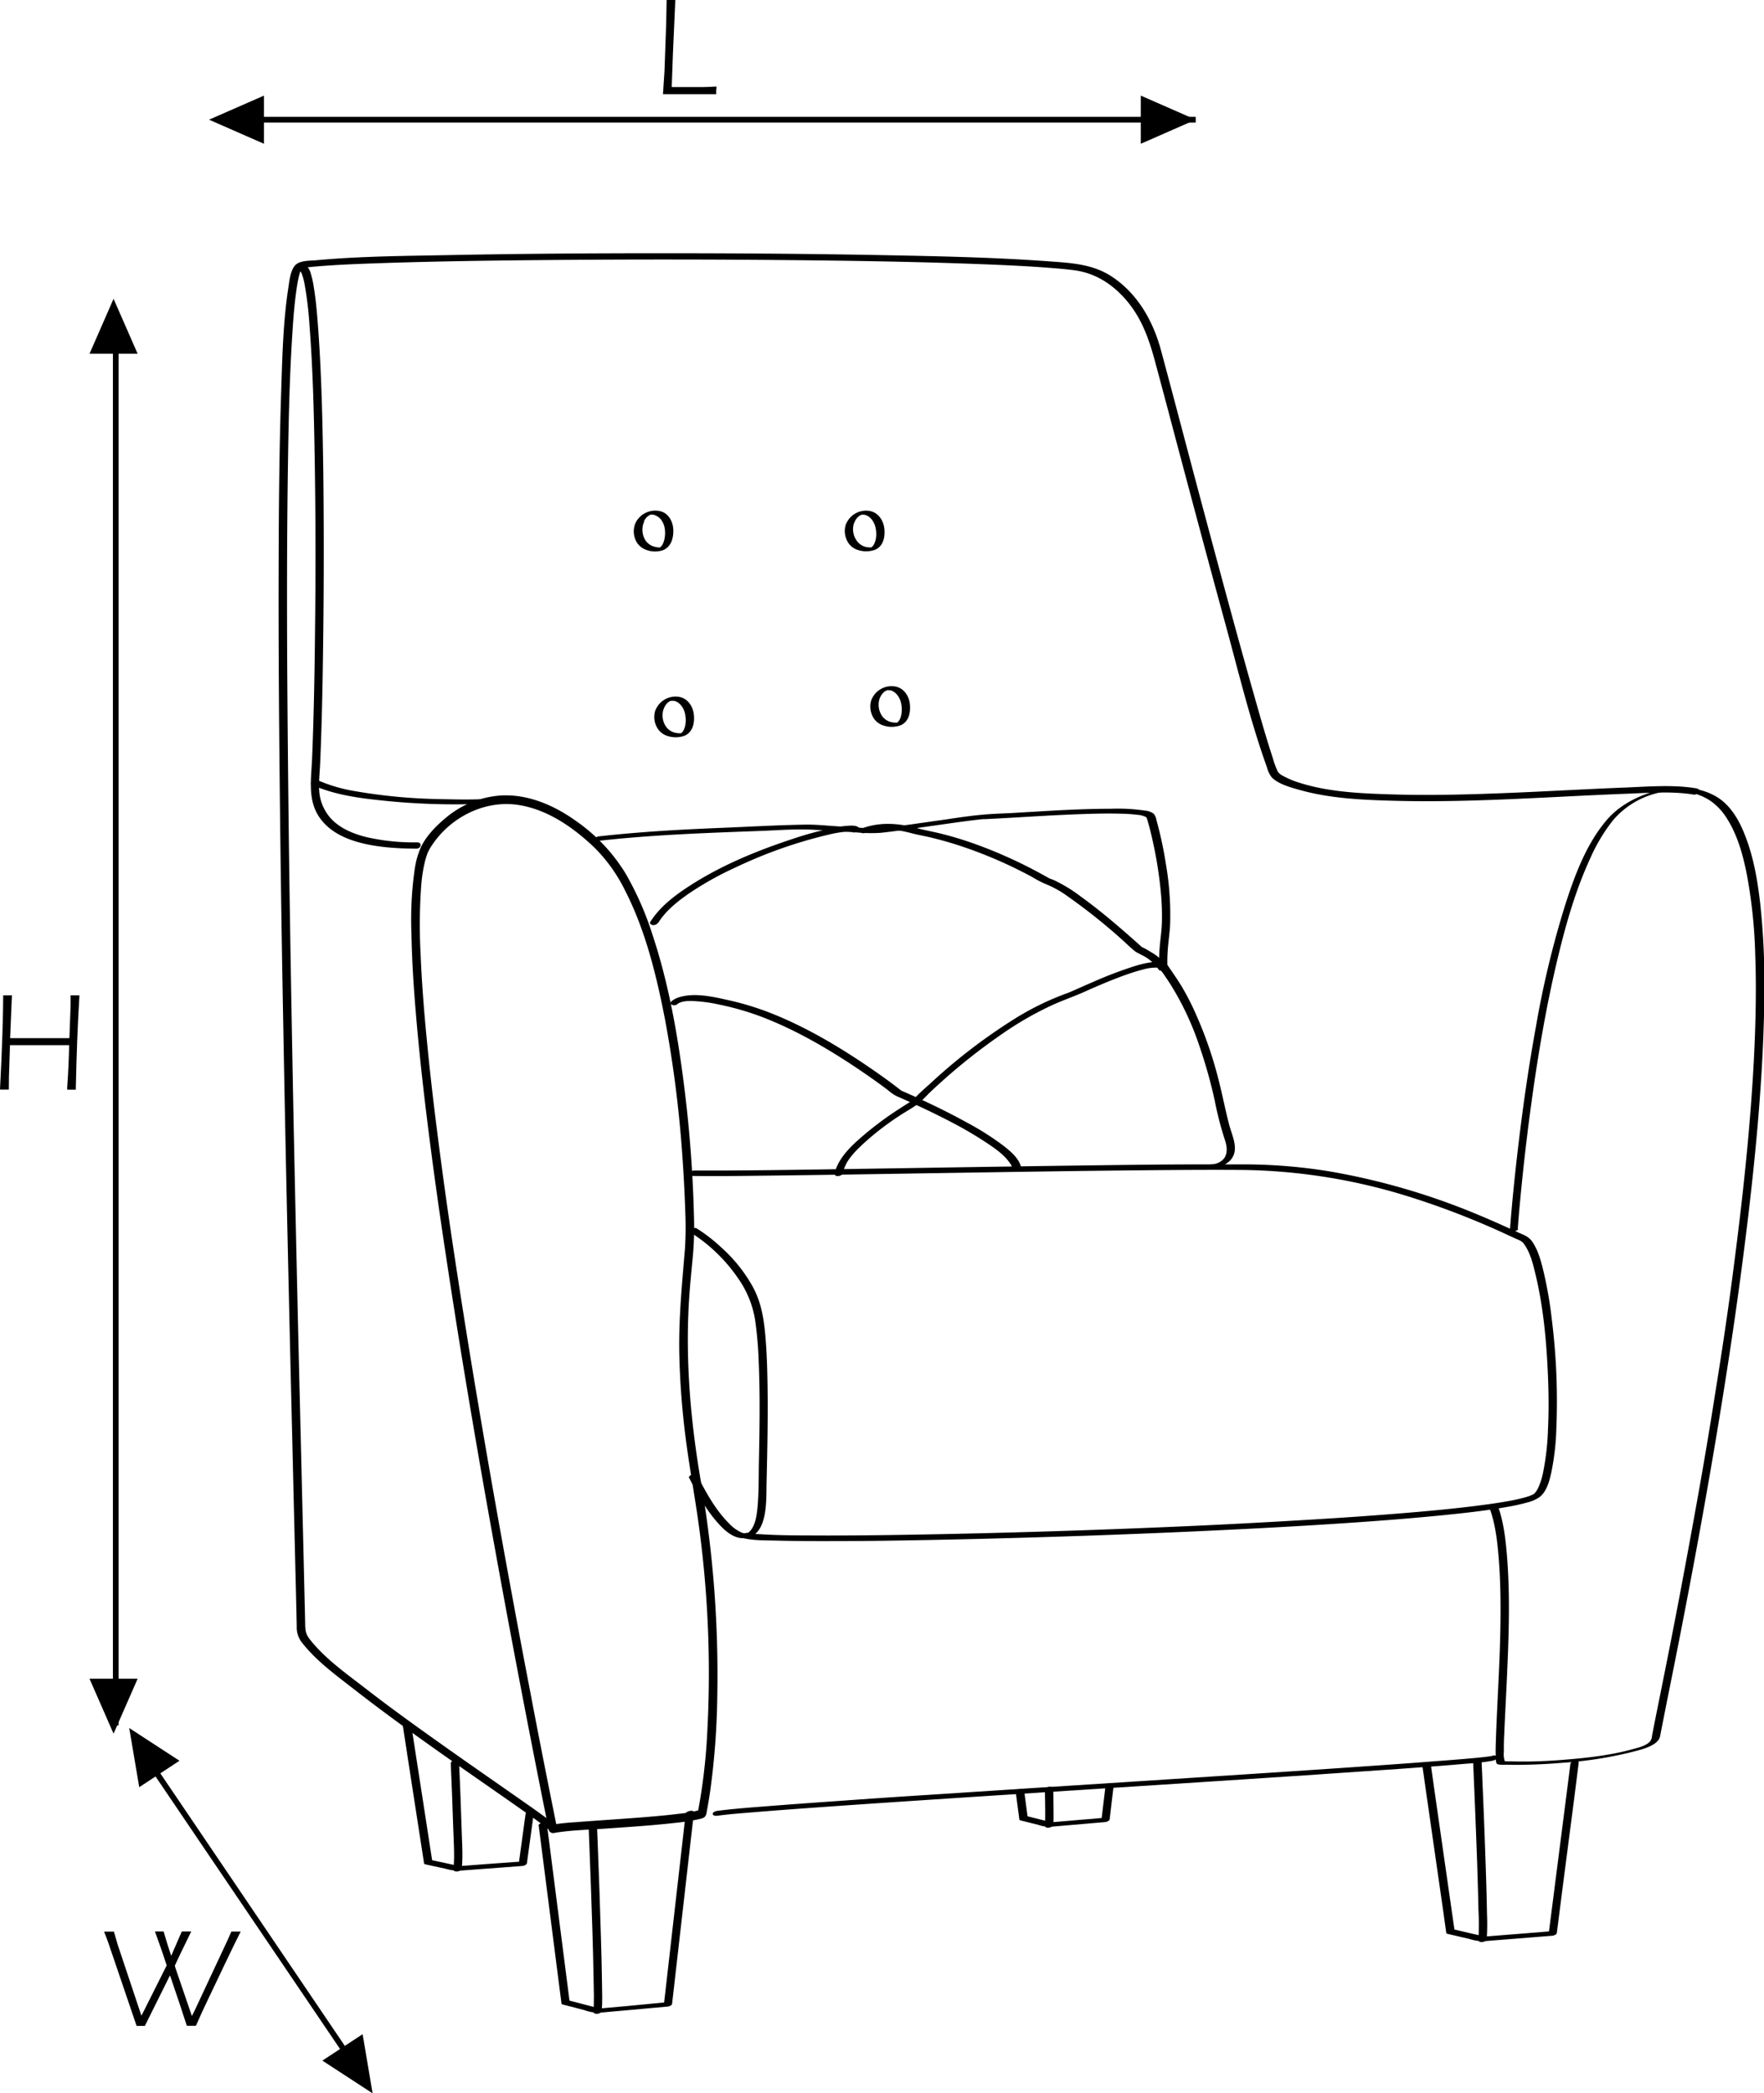 <svg xmlns="http://www.w3.org/2000/svg" viewBox="0 0 618.39 733.53"><title>Regina_chair</title><g id="Layer_2" data-name="Layer 2"><path d="M565,576.45c8.38.14,16.77,0,25.15-.09q19.89-.23,39.79-.56l46.81-.74c15.1-.22,30.21-.44,45.32-.58,11.95-.12,23.9-.22,35.85-.13a203.32,203.32,0,0,1,57.61,9.06,282.14,282.14,0,0,1,36.35,14.09c1.11.51,2.22,1,3.35,1.5a4,4,0,0,1,1.8,1.61c2.07,3,3,6.88,3.82,10.35,2.8,11.61,3.87,23.73,4.37,35.63.26,6.26.31,12.53,0,18.78a89.89,89.89,0,0,1-1.73,15.08,25,25,0,0,1-1.56,5,10.8,10.8,0,0,1-.94,1.67c-.07.09-.32.39-.48.56s0,0-.34.28c-.1.08-.22.14-.32.21.4-.26.08,0-.11,0l-.9.39c-.48.19.05,0-.21.07l-.6.2c-.43.14-.87.26-1.31.38-1.08.29-2.16.54-3.25.77-1.45.3-2.43.47-3.67.68-3.31.56-6.63,1-10,1.43-8.87,1.1-17.77,1.91-26.67,2.63-11.2.91-22.41,1.66-33.62,2.32q-18.86,1.13-37.73,2-19.46.88-38.92,1.55-18.75.65-37.52,1.1-16.76.4-33.53.63c-8.81.11-17.62.17-26.42.1-5.61,0-11.23-.08-16.82-.46-.77,0-1.54-.11-2.31-.2l-.87-.11-.37-.06c-.18,0,.33.07,0,0a2.12,2.12,0,0,0-2.05.55c-.37.46-.35,1.12.34,1.28,3.7.82,7.7.71,11.46.81,7.46.2,14.92.2,22.38.17,10.3,0,20.59-.19,30.88-.38q18.15-.35,36.3-.89,19.61-.57,39.21-1.36t39-1.79c12-.63,24.07-1.33,36.09-2.17,10.13-.71,20.26-1.51,30.36-2.53,7.29-.74,14.59-1.54,21.8-2.83a68.94,68.94,0,0,0,7.12-1.56,13,13,0,0,0,4.41-1.94c2.51-2,3.42-5.69,4.08-8.63a88.92,88.92,0,0,0,1.75-15.18,231.1,231.1,0,0,0-1.57-38.29,144.07,144.07,0,0,0-2.85-16.63c-.87-3.61-1.86-7.57-4-10.7-1.36-2-3.37-2.52-5.28-3.41-4.54-2.09-9.1-4.15-13.73-6.06A240.51,240.51,0,0,0,790,575.09a185.27,185.27,0,0,0-30.11-2.68c-5.37,0-10.75,0-16.12,0-13.93,0-27.87.2-41.8.38q-23.76.32-47.51.7-22.44.36-44.88.7c-11.22.16-22.45.33-33.67.37-3.28,0-6.56,0-9.83,0-.64,0-1.61.18-1.9.86s.23,1.09.85,1.1Z" transform="translate(-322.56 -164.39)"/><path d="M499.87,443.74c-7.5,1-15.23.86-22.78.67a191.17,191.17,0,0,1-29.83-2.75,55.2,55.2,0,0,1-13.1-3.77,2.21,2.21,0,0,0-2.05.25c-.39.25-.89.9-.24,1.2,8.15,3.78,17.64,4.86,26.48,5.74A242.86,242.86,0,0,0,488,446.17a105,105,0,0,0,11.49-.73c.52-.06,1.55-.36,1.63-1s-.81-.74-1.27-.68Z" transform="translate(-322.56 -164.39)"/><path d="M917.2,440.63c-8.16-1.36-16.87-.59-25.08-.27-13.16.51-26.31,1.29-39.47,1.83-14,.58-28,1-42.07.57-10.87-.34-22.38-.79-32.81-4.19a28,28,0,0,1-5.21-2.19,5.22,5.22,0,0,1-2-1.5,27.61,27.61,0,0,1-1.75-4.7c-2.43-7.34-4.52-14.8-6.63-22.23-6.46-22.73-12.57-45.56-18.68-68.39-4.69-17.54-9.27-35.12-14-52.64-2.81-10.28-8.34-19.95-17.53-25.83-6.64-4.25-14.33-4.59-22-5.14-19.25-1.4-38.59-1.78-57.88-2.15-25.94-.5-51.89-.68-77.84-.68-24.7,0-49.42.17-74.12.66-15.56.3-31.25.38-46.76,1.81-2.26.2-6,0-7.54,2s-1.81,5.24-2.18,7.6c-1.88,12.13-2.12,24.59-2.53,36.84-.66,20-.83,40-.88,60.05-.08,24.94.09,49.88.35,74.81q.42,40.84,1.18,81.68.72,40.39,1.63,80.78.79,35.58,1.66,71.16.64,26.88,1.3,53.78c.07,3.3.15,6.6.22,9.89a8.63,8.63,0,0,0,2,6c5.07,6.44,12.21,11.56,18.62,16.56,18.26,14.2,37.43,27.2,56.37,40.47,2.77,1.94,5.54,3.87,8.26,5.88.83.6,1.65,1.21,2.44,1.85.24.19.48.38.7.59,0,0,0,.25,0,0,.17,1.37,3.07.65,2.9-.78-.13-1.06-2.44-2.31-3.16-2.85-2.72-2-5.5-4-8.27-5.91-8.84-6.2-17.72-12.33-26.54-18.57-9.88-7-19.71-14-29.28-21.43-6.62-5.11-14-10.32-19.24-16.89-1.66-2.06-1.79-3.2-1.84-5.73-.07-3.28-.15-6.57-.23-9.85q-.28-12.15-.58-24.29-.76-31.73-1.53-63.45-.89-38.29-1.68-76.6-.82-40.89-1.45-81.78-.57-39.5-.82-79c-.11-22.74-.11-45.48.21-68.21.23-16.48.54-33,1.62-49.45.33-5.07.72-10.16,1.46-15.19a45.79,45.79,0,0,1,.92-4.78,12.74,12.74,0,0,1,.45-1.39,5.15,5.15,0,0,1,.4-.86c.19-.49.07,0-.2,0a5.2,5.2,0,0,0,1.17-.27c1.82-.31,3.68-.45,5.51-.6,6.58-.52,13.18-.77,19.77-1,21.47-.75,43-1,64.46-1.18q39.24-.31,78.5.05c23.18.22,46.38.56,69.55,1.46,8,.31,16,.67,24,1.31,2.71.21,5.41.45,8.1.8,7,.92,12.83,4.5,17.54,9.71,5.85,6.47,8.53,14,10.72,22.1q3.17,11.76,6.28,23.54c6.07,22.84,12.15,45.67,18.39,68.47,4.6,16.8,8.72,34,14.62,50.4a9.53,9.53,0,0,0,1.69,3.51c2.35,2.36,6.71,3.53,9.8,4.39,10.67,3,22,3.48,33,3.78,27,.74,54-1.4,81-2.44,7.89-.3,16.23-1,24.07.27,1.47.24,2.93-1.84,1-2.17Z" transform="translate(-322.56 -164.39)"/><path d="M428.58,259.38a1.83,1.83,0,0,1-.71,0c.22,0-.36-.11-.1-.05s.13.13,0,0c.11.13.2.27.3.41a2.2,2.2,0,0,1,.15.26c.1.18-.09-.22.06.14a21.53,21.53,0,0,1,1.09,4,129.15,129.15,0,0,1,1.71,14.55c1.22,15.84,1.56,31.76,1.82,47.64q.45,28.37.12,56.73c-.15,15.7-.41,31.42-1.05,47.11-.27,6.7-1.57,14,2.16,20,5.12,8.25,16.3,10.45,25.22,11.23,3.05.26,6.12.36,9.18.37,1.68,0,2.19-2.21.23-2.21A74.28,74.28,0,0,1,451,457.72c-4.31-1.07-8.72-2.82-11.94-6a16,16,0,0,1-4.63-10.93c-.11-2.95.23-5.95.36-8.9.67-15.34.93-30.69,1.1-46q.33-28.35,0-56.69c-.24-16.24-.58-32.51-1.72-48.72-.38-5.27-.78-10.57-1.66-15.79a29.06,29.06,0,0,0-1.06-4.61,4.65,4.65,0,0,0-1.5-2.49,2.36,2.36,0,0,0-1.92-.26c-1.8.45-1.25,2.53.56,2.07Z" transform="translate(-322.56 -164.39)"/><path d="M573.74,800.69c4.18-.59,8.42-.89,12.64-1.24,7.6-.63,15.21-1.19,22.82-1.73q15.12-1.08,30.26-2.08,17.67-1.18,35.34-2.32l37.7-2.44,37.33-2.41q17.31-1.12,34.63-2.28,14.6-1,29.19-2c7.05-.51,14.1-1,21.14-1.63,3.48-.29,7-.48,10.48-1.1a5.09,5.09,0,0,0,1.4-.38c1.76-.92.15-2.05-1.19-1.35-.25.14.5-.19.1,0s.08,0-.12,0c-.53.08-1.06.16-1.6.22-1.82.23-3.65.4-5.47.57-6.32.58-12.65,1-19,1.51-9.18.68-18.35,1.31-27.53,1.94q-16.75,1.13-33.51,2.22l-36.92,2.39L683.72,791l-36,2.35q-15.83,1-31.65,2.15c-8.25.58-16.5,1.17-24.75,1.82-5.09.4-10.19.78-15.26,1.36l-2,.25c-.5.07-1.6.38-1.63,1s.76.8,1.28.72Z" transform="translate(-322.56 -164.39)"/><path d="M821.27,783.74l2.81,19.62,4.48,31.14,1,7.19c0,.23.38.33.55.37l7.5,1.74a16.34,16.34,0,0,0,5,.82l17.81-1.42,6.25-.5c.46,0,1.59-.38,1.66-1l2.17-17L874.49,794,876,782c.13-1.08-2.78-.56-2.9.38l-3.23,25.25-3.64,28.43-.77,6,1.65-1-14.93,1.2-8.42.67-.95.08c-.78.07.18-.14.3,0-.07-.1-.61-.14-.74-.17l-1.88-.44-8.59-2,.56.36-2.82-19.62-4.47-31.14-1-7.19c-.13-.91-3-.26-2.89.78Z" transform="translate(-322.56 -164.39)"/><path d="M532.17,459.05c19-2.14,38.16-2.8,57.27-3.5,6.06-.23,12.13-.74,18.19-.41,4.89.27,9.78.6,14.67.89a55.43,55.43,0,0,0,8.83.2c4.31-.43,8.59-1.08,12.87-1.69,5.28-.74,10.55-1.51,15.84-2.23,1.92-.25,3.84-.51,5.77-.72.59-.07,1.19-.13,1.78-.17.15,0-.28,0,.12,0l.56,0,1.31-.07c10.33-.51,20.65-1.26,31-1.64,5.13-.19,10.26-.34,15.39-.18a51.37,51.37,0,0,1,5.4.37,7.68,7.68,0,0,1,3.08.78.52.52,0,0,1,.29.34,10.31,10.31,0,0,1,.43,1.33c.54,1.85,1,3.73,1.43,5.6a143.67,143.67,0,0,1,3.07,18.75,88.13,88.13,0,0,1,.41,10.9c-.09,3.29-.66,6.53-.86,9.81-.09,1.5-.13,3-.15,4.51a3.65,3.65,0,0,0,.12,1.62,14,14,0,0,0,1.37,2c.79,1.16,1.58,2.32,2.35,3.5a100.78,100.78,0,0,1,10.09,21.23A172.79,172.79,0,0,1,748.39,550a116.61,116.61,0,0,0,3.43,13.41c.77,2.17,1.31,4.86-.14,6.87a5.57,5.57,0,0,1-3.47,2,2.71,2.71,0,0,1-.63.12l-.69.08a5,5,0,0,0-1.32.26c-.48.17-1.35.89-.58,1.31h0c.84.46,3.5-.76,2.31-1.41h0l-.57,1.31c-1.14.42-.57.2.1.12a16.21,16.21,0,0,0,2.06-.38,10.3,10.3,0,0,0,4.8-2.54c3.56-3.63.85-8.51-.22-12.61-1.41-5.36-2.43-10.81-3.83-16.17A139.22,139.22,0,0,0,742,520.24a89.56,89.56,0,0,0-5.4-10.55c-1.42-2.29-2.95-4.51-4.49-6.72a4.13,4.13,0,0,0-.41-.59c-.09-.08,0,.51.08.27a2.26,2.26,0,0,0,0-.45c0-1.33,0-2.66.1-4,.15-3.32.73-6.59.88-9.9a104.85,104.85,0,0,0-1.51-21.3A132.58,132.58,0,0,0,728,451.89a5.41,5.41,0,0,0-.94-2.31,5.86,5.86,0,0,0-3-1.13,65.16,65.16,0,0,0-12.09-.66c-11.25,0-22.49.78-33.72,1.44-3.71.22-7.46.29-11.17.63-4.23.38-8.43,1-12.63,1.63-5.43.77-10.85,1.56-16.29,2.3-2,.26-4,.53-5.93.75-.62.06-1.24.13-1.86.17,0,0,.17,0-.2,0l-.75,0c-4.45-.16-8.89-.49-13.33-.77-3.69-.23-7.44-.65-11.15-.59-9.7.16-19.43.73-29.13,1.12s-19.3.87-28.93,1.63q-7.14.56-14.27,1.35c-.51.06-1.57.37-1.65,1s.83.69,1.26.64Z" transform="translate(-322.56 -164.39)"/><path d="M625.91,456.27c5.42-1.83,10.72-1.38,16.15.08,2.37.63,4.8,1,7.19,1.61,3.06.74,6.1,1.6,9.1,2.56a155.7,155.7,0,0,1,26.18,11.26,35.2,35.2,0,0,0,4.6,2.39,36.27,36.27,0,0,1,8,4.51,202.17,202.17,0,0,1,18.53,14.76c1.61,1.41,3.15,3,4.83,4.31.06,0,.11.1.17.15a2.58,2.58,0,0,0,.39.22c-.05,0-.24-.11,0,0q1,.51,2.07,1.08a14.61,14.61,0,0,1,5.61,4.93c.6,1,3.38,0,2.66-1.24a14.78,14.78,0,0,0-5.07-4.71c-.22-.14-3.43-2.12-3.6-1.91.14-.18.7.58.24.09a9.06,9.06,0,0,0-.73-.66c-.81-.74-1.63-1.47-2.46-2.2-5.9-5.22-11.93-10.34-18.32-14.95a52.76,52.76,0,0,0-9-5.55,13.5,13.5,0,0,0-1.82-.72c-.1,0-.45-.18,0,0l-.34-.18-2.42-1.33a163.61,163.61,0,0,0-25.12-11.21q-5-1.72-10.13-3c-2.88-.74-5.81-1.21-8.67-2-6.21-1.66-12.36-2.21-18.57-.12-.52.17-1.39.6-1.2,1.3s1.19.69,1.69.52Z" transform="translate(-322.56 -164.39)"/><path d="M553.3,487.77c2.64-4.23,6.73-7.49,10.78-10.29a111.35,111.35,0,0,1,16.28-9.1,162.2,162.2,0,0,1,33-11.6,39.26,39.26,0,0,1,5.62-.95c.36,0,.73-.05,1.09-.06s-.2,0,.17,0l.44,0,.35,0c-.08,0-.24-.05,0,0s-.09-.14.23.11c.91.74,3.5-.59,2.25-1.59-.83-.66-2.23-.6-3.22-.57a34,34,0,0,0-5.12.67,119.38,119.38,0,0,0-15.1,4.09c-12.54,4.13-25.05,9.32-36.13,16.56-5.06,3.3-10.16,7.21-13.41,12.4-.38.61.34,1,.86,1.11a2.05,2.05,0,0,0,1.89-.86Z" transform="translate(-322.56 -164.39)"/><path d="M559.9,516.31c1.67-1.3,4.23-1.21,6.23-1.11a52,52,0,0,1,8.25,1.14,98.68,98.68,0,0,1,15.38,4.43c12,4.62,23.26,11.22,33.91,18.38,3.41,2.3,6.77,4.67,10.05,7.14a16.26,16.26,0,0,0,3.12,2.19c6.42,2.77,12.76,5.77,19,9a135.08,135.08,0,0,1,12.68,7.43c3,2,6.21,4.22,8.21,7.24a5.73,5.73,0,0,1,.76,1.55c.39,1.23,3.28.44,2.9-.77-1-3.14-4.05-5.51-6.54-7.42a98.05,98.05,0,0,0-12.29-7.75c-7.16-3.95-14.55-7.48-22-10.75l-1-.42c-.3-.13-.3-.25,0,0-.45-.39-1-.74-1.43-1.11-3-2.31-6.12-4.53-9.25-6.68-10.63-7.29-21.84-14-33.77-18.87a99.75,99.75,0,0,0-16.55-5.15c-5.17-1.16-11.14-2.49-16.39-1.1a8.5,8.5,0,0,0-3.06,1.43c-1.55,1.21.82,2,1.89,1.18Z" transform="translate(-322.56 -164.39)"/><path d="M731.41,502.12a7.3,7.3,0,0,0-4.52-.63,34,34,0,0,0-6.39,1.39,140.23,140.23,0,0,0-14.78,5.61c-2,.85-4,1.73-5.93,2.6-.66.29-1.32.59-2,.87l-.71.3-.29.11c-.06,0-.23.09,0,0s-.3.1-.36.12a97.87,97.87,0,0,0-18.75,9.26,197.58,197.58,0,0,0-29.45,22.73,80.28,80.28,0,0,0-5.9,5.62c-.3.34.23-.13,0,0s-.56.34-.83.5c-1.31.8-2.61,1.63-3.9,2.47a118.83,118.83,0,0,0-12.15,9c-3.57,3.05-7.47,6.56-9.44,10.93a10.61,10.61,0,0,0-.83,2.65c-.21,1.36,2.73.94,2.93-.26.66-4.12,4.29-7.6,7.18-10.31a97.86,97.86,0,0,1,12-9.33c2.28-1.55,4.77-2.86,7-4.48a42,42,0,0,0,3.73-3.58,209.44,209.44,0,0,1,25.7-20.9,115.55,115.55,0,0,1,17.9-10.28c3.62-1.63,7.37-2.93,11-4.53,4.43-2,8.88-3.89,13.42-5.57,2.23-.82,4.5-1.58,6.8-2.18a17.55,17.55,0,0,1,5-.78,2.37,2.37,0,0,1,1.29.32c1,.61,3.58-.77,2.25-1.6Z" transform="translate(-322.56 -164.39)"/><path d="M564.41,596.12a57,57,0,0,1,16.84,16.12,35,35,0,0,1,6,14.54,130.68,130.68,0,0,1,1.27,14.52c.51,11.79.32,23.61.08,35.4-.11,5.24,0,10.57-.47,15.79-.29,2.88-.77,7.06-3.29,9a1,1,0,0,1-.77.26c.14,0-.37,0-.45-.05a4.54,4.54,0,0,1-1-.26,13.35,13.35,0,0,1-4.47-3.2c-4.76-4.75-8.13-10.9-11.14-16.84-.5-1-3.31,0-2.89.78,2.88,5.68,6.07,11.46,10.39,16.2,2.2,2.4,5.14,5.07,8.62,5,8.83-.18,8-13.41,8.16-19.25.28-12.34.56-24.69.29-37-.12-5.55-.33-11.11-.91-16.63-.55-5.31-1.59-10.33-4.14-15.08a52.92,52.92,0,0,0-10.94-13.75,57.36,57.36,0,0,0-8.87-6.88c-.8-.48-3.48.69-2.31,1.4Z" transform="translate(-322.56 -164.39)"/><path d="M854.63,595c.34-4.82.8-9.63,1.27-14.44q1.74-17.49,4.24-34.89c2.07-14.33,4.56-28.63,7.84-42.74,3-12.86,6.53-25.8,12.08-37.82a61.53,61.53,0,0,1,7.79-13.08A29.52,29.52,0,0,1,903,442.43c6.38-1.72,14.15-1.06,19.63,2.91a21.1,21.1,0,0,1,5.23,5.71c3.74,5.79,5.65,12.7,7,19.39a176,176,0,0,1,3,28.05c.43,11.44.21,22.9-.32,34.33-.61,12.93-1.64,25.83-2.92,38.71-1.34,13.54-3,27.05-4.77,40.54s-3.82,27-6,40.51q-3,19.17-6.45,38.28-3,16.67-6.14,33.28-2.53,13.29-5.19,26.56c-1.16,5.83-2.35,11.65-3.51,17.48-.3,1.54-.61,3.08-.89,4.62a3.17,3.17,0,0,1-.76,1.91c-1.44,1.48-4,2.06-5.93,2.59-7.75,2.16-15.9,3.06-23.9,3.71-4.35.36-8.71.59-13.07.64-2,0-3.91,0-5.86-.06a12.53,12.53,0,0,1-2.12-.07c.07.05,0,0,0-.14a7.83,7.83,0,0,1-.28-3.09c0-2,0-4,.13-6,.24-6.19.6-12.38.88-18.56.69-15,1.31-30.18,0-45.17-.5-5.62-1.21-11.39-3.2-16.71-.24-.65-3.09.24-2.89.78,2.1,5.64,2.8,11.81,3.28,17.77.62,7.68.7,15.4.6,23.1-.17,13.73-1.16,27.42-1.61,41.13-.06,1.83-.12,3.66,0,5.48,0,.61-.09,2,.48,2.4s2.84.24,3.7.26c2.05.06,4.1.06,6.15,0,4.37-.07,8.74-.31,13.09-.68a139.42,139.42,0,0,0,24.31-3.78c2.89-.77,9.19-2.09,9.85-5.52q1.11-5.7,2.24-11.39,2.22-11,4.41-22.1,3-15.28,5.84-30.62,3.38-18.24,6.48-36.53,3.39-20,6.37-40,3.08-20.85,5.58-41.77c1.59-13.51,3-27,4-40.62.92-12.42,1.55-24.86,1.63-37.32a259.67,259.67,0,0,0-1.49-31.79c-.93-8-2.34-16.14-5.33-23.66-2-5.14-5-10.44-9.9-13.38-6.66-4-15.36-3.91-22.58-1.7-5.86,1.79-11.67,4.91-15.74,9.58-7.37,8.48-11.48,19.76-14.87,30.3a333.06,333.06,0,0,0-10.17,42.39c-2.49,13.64-4.47,27.37-6.11,41.14-1.06,8.89-2,17.79-2.73,26.71-.1,1.26-.21,2.52-.29,3.78,0,.37,2.83.06,2.89-.77Z" transform="translate(-322.56 -164.39)"/><path d="M517.79,804.7c-.43-2.05-.84-4.11-1.25-6.16q-1.72-8.52-3.39-17-2.55-12.91-5-25.85Q505,739.36,502,723q-3.47-18.78-6.79-37.58-3.52-20.07-6.86-40.16-3.37-20.41-6.47-40.86-3-19.7-5.55-39.45c-1.56-12.06-3-24.15-4.15-36.26-1-10.2-1.8-20.43-2.2-30.67a185.45,185.45,0,0,1,.24-23.22,51.8,51.8,0,0,1,1.17-7.93,26.1,26.1,0,0,1,.9-3.1c.08-.22.16-.43.25-.64s-.14.3,0,0c0-.11.1-.23.16-.34.18-.37.37-.74.58-1.1,6.35-10.52,18.83-17.14,31.09-15.22,10.08,1.58,18.91,7.71,26.19,14.55a55.56,55.56,0,0,1,11.13,15.43c7.18,14,11,29.77,14,45.18a413.25,413.25,0,0,1,6.11,48.32q.69,9.65,1,19.31a119.55,119.55,0,0,1-.12,12.7c-1,12-2.17,23.9-2,36A277.1,277.1,0,0,0,562.89,668c1.52,12,3.88,23.92,5.31,36a382.72,382.72,0,0,1,2.24,68.52,202,202,0,0,1-3.26,27l1.05-1a38.06,38.06,0,0,1-7.34,1.4c-3.92.5-7.87.85-11.81,1.18-8.2.67-16.41,1.15-24.61,1.8a84.17,84.17,0,0,0-8.53.9c-1.9.35-1.09,3.24.8,2.89,5.7-1,12.06-1.12,18-1.53,8.13-.57,16.29-1.09,24.39-2a69.13,69.13,0,0,0,8.59-1.35,9.36,9.36,0,0,0,1.18-.33c1.22-.5,1.25-1.38,1.48-2.57.43-2.28.8-4.57,1.14-6.87A264.62,264.62,0,0,0,574,759.44a397.61,397.61,0,0,0-5.69-75.63c-3.55-20.61-5.44-41.55-4.28-62.46.32-5.8.93-11.57,1.47-17.36a114,114,0,0,0,.34-13.2,452.66,452.66,0,0,0-3.5-46.24c-2.25-17.77-5.39-35.63-11.06-52.67a108.39,108.39,0,0,0-9.42-21.41,61.32,61.32,0,0,0-17.39-18.41c-7.62-5.46-16.81-9.47-26.36-8.92A33.41,33.41,0,0,0,478.81,451c-3.42,2.82-7,6.48-8.84,10.58a29.17,29.17,0,0,0-2,7.21,123.33,123.33,0,0,0-1.18,22.56c.18,10.56.93,21.11,1.86,31.63,1.14,12.89,2.61,25.74,4.24,38.57,1.81,14.3,3.83,28.57,6,42.82q3.33,22.14,7,44.21,3.61,21.74,7.47,43.41,3.54,19.88,7.23,39.7,3.15,16.86,6.4,33.69,2.4,12.43,4.86,24.84,1.35,6.81,2.73,13.6c.12.57.24,1.14.35,1.72.39,1.89,3.28,1.09,2.9-.8Z" transform="translate(-322.56 -164.39)"/><path d="M839,782.34q.42,9.46.79,18.92c.43,10.75.84,21.51,1.05,32.28a96.78,96.78,0,0,1,0,10.5c-.13,1.4,2.81,1,2.92-.26a82.77,82.77,0,0,0,.08-8.77c-.08-5.06-.23-10.13-.4-15.19q-.5-15.44-1.18-30.88c-.09-2.29-.19-4.57-.3-6.86-.06-1.44-3-.92-2.92.26Z" transform="translate(-322.56 -164.39)"/><path d="M511.42,804.2l2.69,21,4.29,33.52,1,7.73c0,.23.39.32.56.37l7.49,1.95a15,15,0,0,0,5,.92l17.82-1.6,6.25-.56c.45,0,1.59-.37,1.65-1l2.17-19,3.94-34.54,1.54-13.47c.13-1.09-2.78-.55-2.89.39l-3.22,28.23-3.65,32-.78,6.79,1.66-1L542,867.37l-8.41.75c-.32,0-.64,0-1,.09-.79.08.19-.13.29,0-.06-.09-.62-.16-.73-.19l-1.89-.49-8.58-2.24.55.37-2.69-21-4.29-33.52-1-7.72c-.12-.91-3-.27-2.9.77Z" transform="translate(-322.56 -164.39)"/><path d="M528.9,804q.4,9.87.75,19.76c.41,11.4.81,22.8,1,34.21.06,3.72.24,7.5-.06,11.21-.11,1.41,2.83,1,2.93-.26.25-3.13.12-6.32.08-9.45-.07-5.33-.21-10.65-.37-16q-.47-16.31-1.12-32.62c-.1-2.38-.19-4.77-.29-7.15-.06-1.43-3-.92-2.92.27Z" transform="translate(-322.56 -164.39)"/><path d="M463.82,769.37l2.49,16.22,4,25.84.91,5.9c0,.23.38.34.55.37l7.08,1.54a15.91,15.91,0,0,0,4.63.67l16.45-1.23,5.69-.43c.47,0,1.58-.37,1.66-1l2.42-17.68c.15-1.08-2.76-.55-2.89.39l-2.42,17.68,1.65-1-13.74,1-7.7.58a4.42,4.42,0,0,0-1.36.1c.67-.31.88.1.5,0a2.85,2.85,0,0,0-.44-.09l-1.78-.39-8-1.73.56.37-2.5-16.23-4-25.84-.9-5.9c-.14-.92-3.06-.25-2.9.78Z" transform="translate(-322.56 -164.39)"/><path d="M480.58,782.34c.32,7.37.62,14.73.85,22.1.15,4.91.57,10,.11,14.89-.14,1.4,2.81.95,2.92-.26.46-4.9,0-10-.11-14.89-.22-7.37-.52-14.74-.85-22.1-.06-1.44-3-.92-2.92.26Z" transform="translate(-322.56 -164.39)"/><path d="M678.65,792.49l1.26,9.46c0,.23.39.33.56.37l6.14,1.54a12.19,12.19,0,0,0,4,.67L705,803.29l4.91-.42c.45,0,1.58-.38,1.65-1l1.43-12c.13-1.09-2.78-.55-2.89.39l-1.43,12,1.66-.95-11.86,1-6.72.58-.85.07c-.16,0-.73.1,0,0s.06-.06-.22-.13l-1.52-.39-6.9-1.73.55.37-1.26-9.46c-.12-.9-3-.26-2.9.78Z" transform="translate(-322.56 -164.39)"/><path d="M688.85,791.61c.06,2.58.12,5.16.13,7.74,0,1.53,0,3.07-.1,4.6s2.83.94,2.93-.27c.13-1.52.1-3.07.09-4.6,0-2.58-.06-5.16-.12-7.74,0-.69-.71-.9-1.31-.85s-1.63.44-1.62,1.12Z" transform="translate(-322.56 -164.39)"/><path d="M545.34,347.65a7.54,7.54,0,0,0,.49,6.85,6.35,6.35,0,0,0,3.22,2.55,8.75,8.75,0,0,0,5.8.18c3-1.1,3.86-4.34,3.74-7.25-.11-2.75-1.58-5.63-4.39-6.41a7.69,7.69,0,0,0-8.86,4.08c-.25.57,1,.51,1.21.47.56-.08,1.41-.32,1.67-.9a5.47,5.47,0,0,1,.93-1.44,3.12,3.12,0,0,1,.47-.44l.32-.24c.19-.13,0,0,0,0l.26-.15.17-.09s-.3.12-.07,0a1.78,1.78,0,0,1,.36-.14c-.43.07,0,0,.08,0s-.1,0-.12,0a1.35,1.35,0,0,1,.28,0c.09,0,.25,0-.08,0H551c.08,0,.45,0,.15,0,.22,0,.62.08.71.1a4.88,4.88,0,0,1,2.59,1.86,7.2,7.2,0,0,1,1.21,3.47,10.12,10.12,0,0,1-.26,3.51,6.74,6.74,0,0,1-.61,1.57,4.78,4.78,0,0,1-.47.64l-.13.14s.14-.12,0,0a1.58,1.58,0,0,0-.15.12c-.16.15.12-.06,0,0l-.16.09c-.16.11.24-.11.06,0s.3-.1.1,0l0,0,.1,0c-.13,0-.14,0,0,0s0,0-.09,0l-.54,0a7.11,7.11,0,0,1-1.95-.39,5.54,5.54,0,0,1-2.7-2.05,7,7,0,0,1-.52-6.52c.24-.56-1-.5-1.21-.46C546.46,346.84,545.59,347.08,545.34,347.65Z" transform="translate(-322.56 -164.39)"/><path d="M619.13,348a7.56,7.56,0,0,0,1,6.88,6.34,6.34,0,0,0,3.34,2.28,9.17,9.17,0,0,0,5.79-.1c2.94-1.19,3.61-4.46,3.33-7.32s-2-5.6-4.9-6.25a7.57,7.57,0,0,0-8.53,4.51c-.21.58.94.51,1.21.47.52-.08,1.45-.32,1.67-.9a5.45,5.45,0,0,1,.84-1.53,3.74,3.74,0,0,1,.27-.31s.27-.27.17-.18l.31-.25.16-.12s.26-.17.11-.08l.25-.14c.3-.17-.22.07.11-.05l.18-.07c.17-.09-.3.08-.11,0l.19-.05c.23-.07.06,0-.07,0a1.67,1.67,0,0,1,.38-.06c-.35.08,0,0,.11,0s.43,0,.16,0l.48.06.19,0s-.17,0,0,0l.37.12a4.64,4.64,0,0,1,.67.32,5.12,5.12,0,0,1,1.33,1.17,7.14,7.14,0,0,1,1.45,3.4,10.17,10.17,0,0,1,0,3.48A6.77,6.77,0,0,1,629,355a2.94,2.94,0,0,1-.36.58,3.61,3.61,0,0,1-.25.3s-.16.15-.07.07-.11.08-.12.09,0,0,0,0-.11.06-.17.1,0,0,.07,0l.1,0-.2.06c.35-.1.17-.05.08,0,.29-.06.07,0,0,0h-.45a6.74,6.74,0,0,1-1.83-.22A5.57,5.57,0,0,1,623,354a6.93,6.93,0,0,1-1-6.48c.2-.57-.94-.5-1.21-.46C620.28,347.16,619.33,347.41,619.13,348Z" transform="translate(-322.56 -164.39)"/><path d="M628.07,409.51a7.62,7.62,0,0,0,1,6.88,6.34,6.34,0,0,0,3.35,2.27,9,9,0,0,0,5.79-.1c2.94-1.19,3.6-4.45,3.33-7.32s-2-5.6-4.91-6.25a7.59,7.59,0,0,0-8.53,4.52c-.21.57.95.51,1.21.47.53-.08,1.46-.32,1.67-.9a5.43,5.43,0,0,1,.84-1.53l.27-.31c.05-.05.28-.28.17-.18l.31-.26.16-.12.12-.08.24-.13c.31-.17-.21.07.11-.05l.18-.07c.18-.1-.29.07-.1,0l.18-.06c.23-.06.06,0-.06,0a2.5,2.5,0,0,1,.38-.06c-.35.08,0,0,.11,0s.43,0,.16,0l.48.06.19,0c-.05,0-.17-.05,0,0a2.65,2.65,0,0,1,.37.12,3.77,3.77,0,0,1,.67.31,5.51,5.51,0,0,1,1.33,1.17,7.18,7.18,0,0,1,1.45,3.4,10.17,10.17,0,0,1,0,3.48,6.43,6.43,0,0,1-.53,1.66,3.2,3.2,0,0,1-.35.58,3.47,3.47,0,0,1-.25.29s-.16.16-.07.08-.11.07-.12.09,0,0,0,0l-.17.09c-.19.13,0,0,.07,0-.25.09.07,0,.1,0l-.2.05c.35-.09.16,0,.08,0,.29-.06.07,0,0,0l-.45,0a6.88,6.88,0,0,1-1.84-.23,5.55,5.55,0,0,1-2.85-1.85,7,7,0,0,1-1-6.47c.21-.58-.93-.51-1.21-.47C629.23,408.69,628.28,408.93,628.07,409.51Z" transform="translate(-322.56 -164.39)"/><path d="M552.35,413.16a7.56,7.56,0,0,0,1,6.88,6.38,6.38,0,0,0,3.34,2.28,9.17,9.17,0,0,0,5.79-.1c2.94-1.2,3.61-4.46,3.33-7.32s-2-5.6-4.9-6.26a7.58,7.58,0,0,0-8.53,4.52c-.21.57.94.51,1.21.47.52-.08,1.46-.32,1.67-.9a5.45,5.45,0,0,1,.84-1.53l.27-.31c0-.05.27-.27.17-.18l.31-.26.16-.12.11-.07.25-.14c.3-.17-.21.07.11-.05l.18-.07c.18-.1-.3.07-.11,0l.19,0c.23-.07.06-.05-.06,0,.11,0,.25,0,.37-.06-.34.08,0,0,.12,0s.43,0,.16,0l.47.06.19,0h0l.37.12a5.05,5.05,0,0,1,.66.31,5.33,5.33,0,0,1,1.33,1.17,7.13,7.13,0,0,1,1.45,3.4,9.92,9.92,0,0,1,0,3.48,6.84,6.84,0,0,1-.53,1.66,2.54,2.54,0,0,1-.36.58,3.36,3.36,0,0,1-.24.29l-.08.08c.09-.08-.1.08-.12.09s0,0,0,0l-.16.1c-.19.13,0,0,.06,0l.1,0-.2.05.08,0c.29-.07.08,0,0,0l-.44,0a7.29,7.29,0,0,1-1.84-.22,5.57,5.57,0,0,1-2.85-1.85,6.93,6.93,0,0,1-1-6.48c.2-.57-.94-.51-1.21-.47C553.5,412.34,552.55,412.59,552.35,413.16Z" transform="translate(-322.56 -164.39)"/></g><g id="lines"><rect x="39.58" y="118.77" width="2" height="485.82"/><rect x="407.04" y="762.96" width="2" height="135.91" transform="translate(-718.29 207.32) rotate(-34.11)"/><rect x="82.91" y="40.94" width="336.26" height="2"/><polygon points="39.81 104.7 31.38 123.96 48.25 123.96 39.81 104.7"/><polygon points="73.28 41.94 92.54 50.38 92.54 33.5 73.28 41.94"/><polygon points="419.16 41.94 399.91 50.38 399.91 33.5 419.16 41.94"/><polygon points="39.81 607.5 48.25 588.25 31.38 588.25 39.81 607.5"/><polygon points="45.3 605.52 48.81 626.25 62.92 616.99 45.3 605.52"/><polygon points="130.62 733.53 127.12 712.8 113.01 722.06 130.62 733.53"/><path d="M555.5,196.9l.49-7.43.61-16.8.14-7.76,1,0,1,0L558,183.19l-.44,12.23,4.8,0c3.44,0,5.8,0,7.1,0s2.56-.09,3.8-.16a15,15,0,0,0-.1,1.66l-8.37,0Z" transform="translate(-322.56 -164.39)"/><path d="M573.65,197.4h-.5l-8.37,0-9.81,0,.53-8,.6-16.79.15-8.26.51,0c.78,0,1.29,0,2,0l.54,0-.84,18.82-.42,11.72,4.29,0c3.41,0,5.79,0,7.08,0s2.55-.09,3.77-.16l.59,0-.06.59c-.06.6-.09,1.15-.09,1.61Zm-16.42-32-.13,7.25-.61,16.81L556,196.4l8.74,0c2.16,0,4.78,0,7.88,0,0-.2,0-.41,0-.63-1.06.06-2.14.1-3.24.13-1.29,0-3.68,0-7.11,0l-5.31,0,.45-12.75.79-17.74Z" transform="translate(-322.56 -164.39)"/><path d="M323.09,545.65q.56-10.1.82-18.86t.28-13.13c.41,0,.76,0,1,0s.63,0,1,0l-.63,15H347.4l.44-11.77c0-.65,0-1.72,0-3.21.41,0,.76,0,1.05,0s.62,0,1,0q-.9,14.54-1.24,32l-1,0-1.05,0q.57-8.14.7-15.58H325.57l-.37,11.51-.05,4.07-1,0Z" transform="translate(-322.56 -164.39)"/><path d="M346.11,546.18l0-.56c.36-5.23.6-10.29.69-15H326.05l-.35,11-.05,4.58-.52,0c-.82,0-1.28,0-2,0l-.55,0,0-.54c.36-6.67.64-13,.82-18.86s.28-10.22.28-13.11v-.52l.52,0c.81,0,1.25,0,2,0l.54,0-.63,15h20.78l.42-11.29c0-.65,0-1.73,0-3.19v-.52l.52,0c.81,0,1.25,0,2,0l.55,0,0,.55c-.6,9.65-1,20.41-1.24,32v.51l-.51,0c-.78,0-1.29,0-2,0Zm-22-1h.54l0-3.57.39-12h22.76v.51c-.09,4.76-.31,9.82-.66,15.06h1c.23-11.17.63-21.58,1.2-31-.38,0-.65,0-1,0,0,1.21,0,2.13,0,2.72l-.46,12.24H325.1l.63-15c-.38,0-.65,0-1,0,0,2.89-.1,7.14-.28,12.62-.18,5.69-.44,11.86-.79,18.34Z" transform="translate(-322.56 -164.39)"/><path d="M370.82,873.72l-7.81-23-2-5.79c-.25-.72-.65-1.77-1.19-3.16l1.15,0,1.18,0,1.22,4.19,8.69,26,1.17-2.2,8.3-16.58c-.84-2.6-1.57-4.77-2.18-6.49l-1.74-4.91,1,0,1,0q1.33,4.72,3,9.38l4.09-9.38,1.09,0,1.08,0-3,6q-1.21,2.49-2.53,5.39l.35,1.2,5.3,15.59.8,2.14,1.43-2.84c.28-.58.81-1.71,1.59-3.4l10-21.36c.32-.69.71-1.6,1.2-2.72l1,0,1.08,0q-1.32,2.5-5.2,10.67l-6,12.59q-2.13,4.44-4,8.75l-1.22,0h-1.22l-2.6-7.93-3.56-10.53-.61,1.18c-.17.29-.55,1-1.13,2.25l-7.47,15c-.39,0-.77,0-1.13,0S371.2,873.7,370.82,873.72Z" transform="translate(-322.56 -164.39)"/><path d="M391.18,874.26l-.34,0-1.2,0h-1.58L385.35,866l-3.19-9.41-.07.13c-.12.21-.41.76-1.12,2.23l-7.62,15.33H373c-.77,0-1.45,0-2.19,0h-.37l-9.93-29.18c-.25-.71-.64-1.76-1.19-3.14l-.28-.71.77,0c.78,0,1.53,0,2.29,0l.39,0,1.33,4.57,8.31,24.87.63-1.18L381,853.09c-.82-2.5-1.53-4.61-2.12-6.28l-2-5.61.74,0c.85,0,1.19,0,1.91,0l.4,0,.1.38c.77,2.72,1.62,5.45,2.55,8.15l3.71-8.53.34,0c.76,0,1.39,0,2.13,0l.84,0L386.29,848c-.79,1.61-1.61,3.37-2.45,5.21l.3,1,5.69,16.62.91-1.81q.42-.87,1.59-3.39l10-21.37c.31-.68.71-1.58,1.19-2.7l.13-.32.35,0c.76,0,1.29,0,2.09,0l.86,0-.4.77c-.86,1.65-2.61,5.24-5.19,10.65l-6,12.6c-1.41,2.94-2.77,5.88-4,8.73Zm-1.45-1h.81c1.22-2.77,2.53-5.61,3.9-8.45l6-12.6c2.24-4.71,3.86-8,4.82-9.93h-1c-.42,1-.78,1.79-1.06,2.41l-10,21.37c-.79,1.69-1.32,2.83-1.6,3.41Zm-1,0h.89l-1.17-3.14-5.31-15.6-.41-1.4.08-.17c.86-1.91,1.71-3.73,2.53-5.4l2.58-5.26h-1l-4.45,10.23-.43-1.2c-1.05-3-2-6-2.87-9h-.87l1.5,4.22c.61,1.72,1.35,3.91,2.19,6.5l.06.2-8.39,16.76L372,873.17l-9.06-27.09-1.11-3.84h-1.22c.41,1,.72,1.88.93,2.48l2,5.79,7.69,22.69c.53,0,1,0,1.57,0l7.34-14.75c.58-1.21.95-2,1.14-2.27l1.14-2.2,3.93,11.64Z" transform="translate(-322.56 -164.39)"/></g></svg>